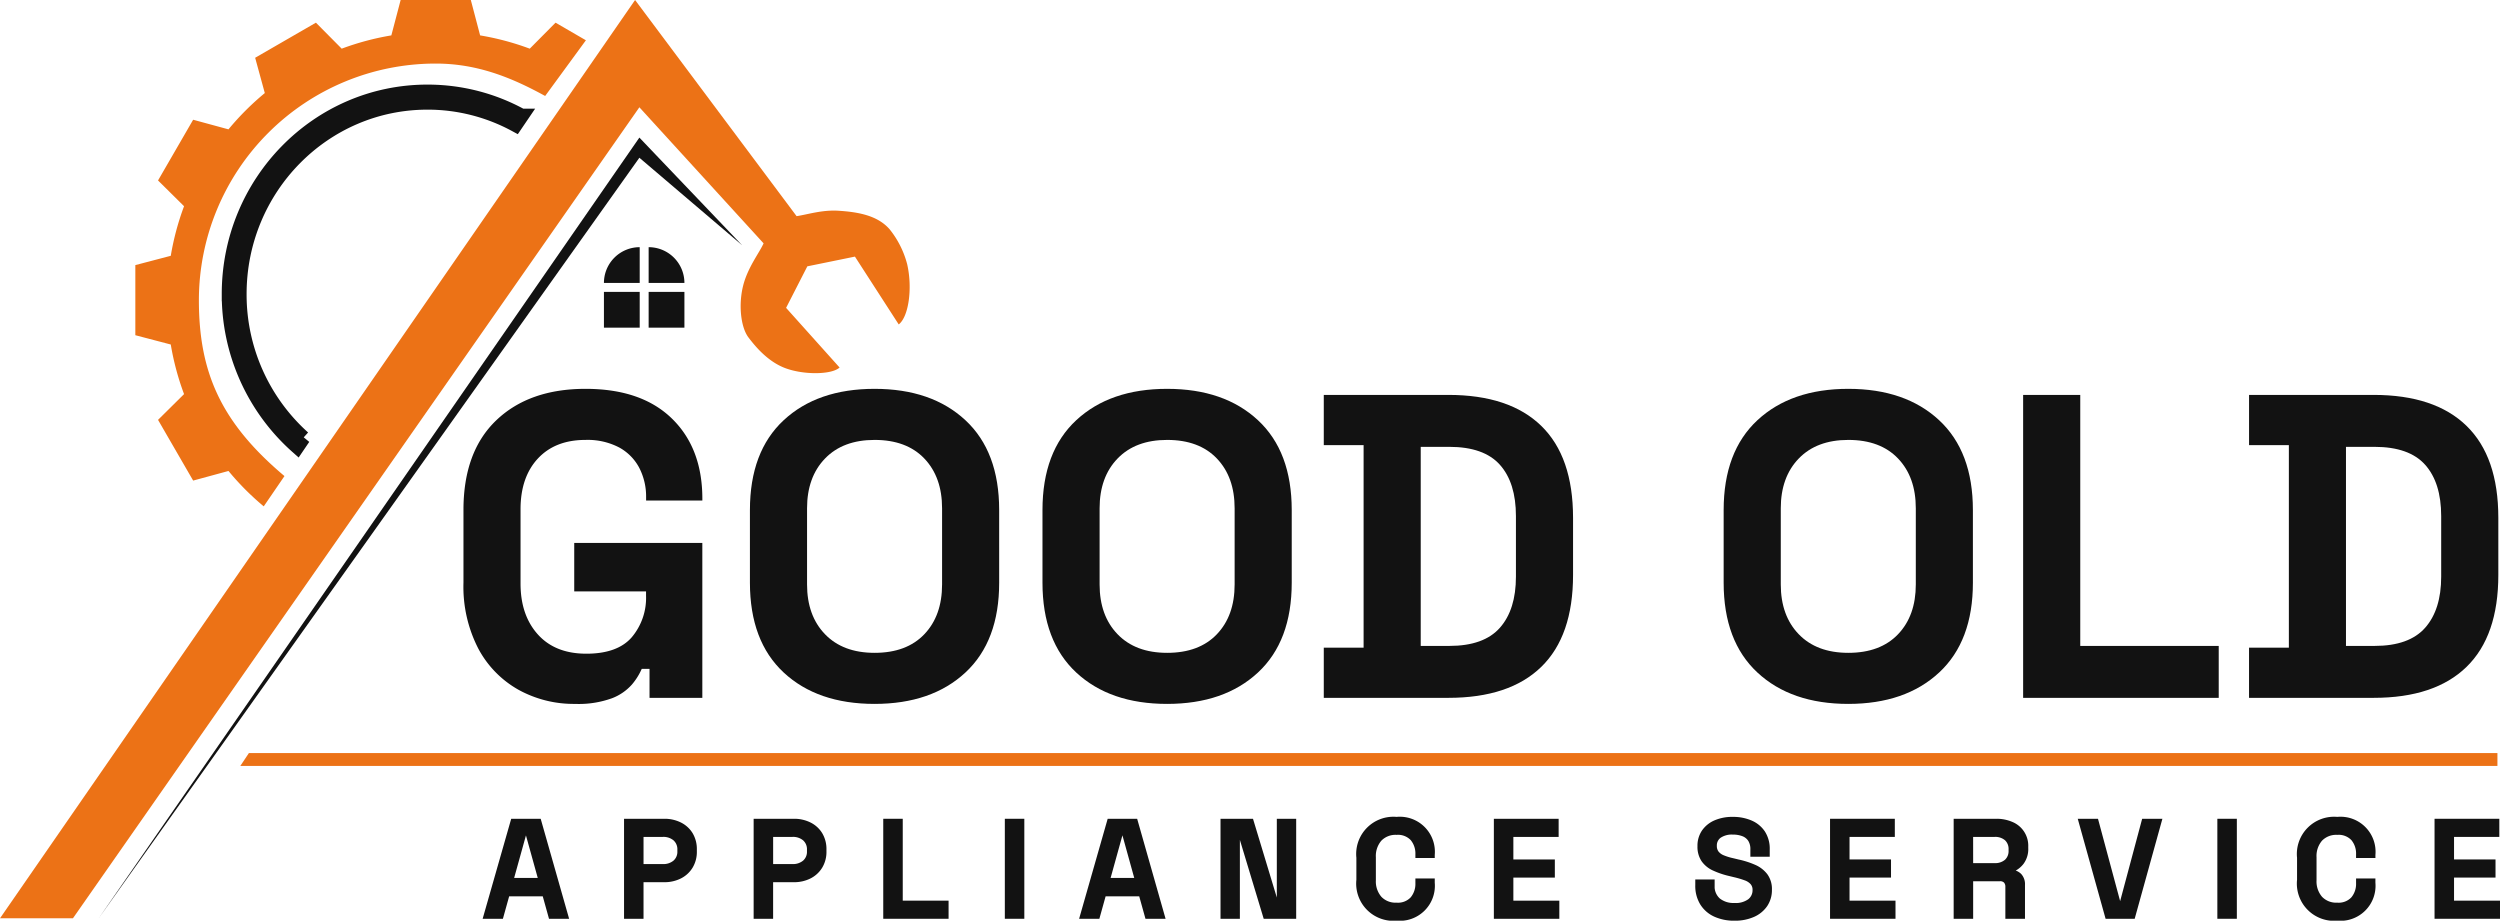 <svg xmlns="http://www.w3.org/2000/svg" width="519.984" height="191.499" viewBox="0 0 519.984 191.499"><g transform="translate(-244.63 -156.5)"><path d="M364.246,302.907a23.772,23.772,0,0,1-11.746-2.925,21.266,21.266,0,0,1-8.372-8.551,28.052,28.052,0,0,1-3.1-13.727V262.582q0-12.153,6.841-18.678t18.543-6.527q11.61,0,17.957,6.167t6.346,16.7v.36h-11.7v-.72a12.963,12.963,0,0,0-1.4-6.031,10.265,10.265,0,0,0-4.185-4.275A14.141,14.141,0,0,0,366.407,248q-6.3,0-9.9,3.871T352.9,262.4v15.483q0,6.572,3.6,10.576t10.081,4.006q6.482,0,9.452-3.42a12.707,12.707,0,0,0,2.971-8.642v-.9H364.066V269.423H390.71v32.224H379.728v-6.03h-1.62a13.185,13.185,0,0,1-2.025,3.24,10.54,10.54,0,0,1-4.186,2.881A20.3,20.3,0,0,1,364.246,302.907Z" fill="#121212"/><path d="M426.535,302.907q-11.883,0-18.9-6.525T400.61,277.7V262.582q0-12.153,7.021-18.678t18.9-6.527q11.88,0,18.9,6.527t7.021,18.678V277.7q0,12.151-7.021,18.678T426.535,302.907Zm0-10.621q6.66,0,10.351-3.871t3.69-10.351V262.222q0-6.481-3.69-10.352T426.535,248q-6.573,0-10.307,3.871t-3.736,10.352v15.842q0,6.48,3.736,10.351T426.535,292.286Z" fill="#121212"/><path d="M487.383,302.907q-11.881,0-18.9-6.525T461.459,277.7V262.582q0-12.153,7.021-18.678t18.9-6.527q11.881,0,18.9,6.527t7.022,18.678V277.7q0,12.151-7.022,18.678T487.383,302.907Zm0-10.621q6.66,0,10.351-3.871t3.691-10.351V262.222q0-6.481-3.691-10.352T487.383,248q-6.571,0-10.306,3.871t-3.736,10.352v15.842q0,6.48,3.736,10.351T487.383,292.286Z" fill="#121212"/><path d="M519.968,301.647V291.206h8.282V249.08h-8.282V238.638h25.924q12.693,0,19.308,6.436t6.616,19.127v11.882q0,12.693-6.616,19.128t-19.308,6.436Zm20.164-10.8h5.94q7.2,0,10.532-3.781t3.33-10.621v-12.6q0-6.932-3.33-10.667t-10.532-3.736h-5.94Z" fill="#121212"/><path d="M629.063,302.907q-11.881,0-18.9-6.525T603.139,277.7V262.582q0-12.153,7.021-18.678t18.9-6.527q11.882,0,18.9,6.527t7.021,18.678V277.7q0,12.151-7.021,18.678T629.063,302.907Zm0-10.621q6.66,0,10.352-3.871t3.69-10.351V262.222q0-6.481-3.69-10.352T629.063,248q-6.571,0-10.306,3.871t-3.736,10.352v15.842q0,6.48,3.736,10.351T629.063,292.286Z" fill="#121212"/><path d="M665.428,301.647V238.638H677.31v52.208h28.8v10.8Z" fill="#121212"/><path d="M712.415,301.647V291.206H720.7V249.08h-8.281V238.638h25.924q12.691,0,19.307,6.436t6.617,19.127v11.882q0,12.693-6.617,19.128t-19.307,6.436Zm20.163-10.8h5.941q7.2,0,10.531-3.781t3.331-10.621v-12.6q0-6.932-3.331-10.667t-10.531-3.736h-5.941Z" fill="#121212"/><path d="M345.679,347.1l5.657-19.8h5.375l5.629,19.8H359.2l-1.3-4.668h-7.75l-1.3,4.668Zm5.233-7.5h6.223L354.25,329.2H353.8Z" fill="#121212" stroke="#121212" stroke-width="1"/><path d="M374.927,347.1V327.3h7.863a7.084,7.084,0,0,1,3.239.722,5.438,5.438,0,0,1,2.235,2.036,5.924,5.924,0,0,1,.806,3.154v.368a5.829,5.829,0,0,1-.835,3.168,5.5,5.5,0,0,1-2.248,2.036,7.045,7.045,0,0,1-3.2.708h-4.808V347.1Zm3.055-10.381h4.5a3.748,3.748,0,0,0,2.574-.849,2.934,2.934,0,0,0,.962-2.319v-.283a2.969,2.969,0,0,0-.962-2.348,3.753,3.753,0,0,0-2.574-.849h-4.5Z" fill="#121212" stroke="#121212" stroke-width="1"/><path d="M401.883,347.1V327.3h7.864a7.087,7.087,0,0,1,3.239.722,5.429,5.429,0,0,1,2.234,2.036,5.915,5.915,0,0,1,.807,3.154v.368a5.838,5.838,0,0,1-.835,3.168,5.5,5.5,0,0,1-2.249,2.036,7.041,7.041,0,0,1-3.2.708h-4.809V347.1Zm3.055-10.381h4.5a3.748,3.748,0,0,0,2.574-.849,2.933,2.933,0,0,0,.961-2.319v-.283a2.968,2.968,0,0,0-.961-2.348,3.753,3.753,0,0,0-2.574-.849h-4.5Z" fill="#121212" stroke="#121212" stroke-width="1"/><path d="M428.84,347.1V327.3h3.055v17.029h9.533V347.1Z" fill="#121212" stroke="#121212" stroke-width="1"/><path d="M454.128,347.1V327.3h3.055v19.8Z" fill="#121212" stroke="#121212" stroke-width="1"/><path d="M469.742,347.1l5.657-19.8h5.374l5.629,19.8h-3.14l-1.3-4.668h-7.751l-1.3,4.668Zm5.233-7.5H481.2l-2.885-10.41h-.453Z" fill="#121212" stroke="#121212" stroke-width="1"/><path d="M498.989,347.1V327.3h5.884l5.374,17.764h.453V327.3h3.027v19.8h-5.884l-5.374-17.793h-.453V347.1Z" fill="#121212" stroke="#121212" stroke-width="1"/><path d="M535.111,347.5a7.242,7.242,0,0,1-7.864-7.976v-4.639a7.244,7.244,0,0,1,7.864-7.977,6.794,6.794,0,0,1,7.439,7.383v.17h-3.027V334.2a4.87,4.87,0,0,0-1.089-3.281,4.134,4.134,0,0,0-3.323-1.273,4.583,4.583,0,0,0-3.536,1.372,5.377,5.377,0,0,0-1.273,3.8v4.752a5.387,5.387,0,0,0,1.273,3.791,4.559,4.559,0,0,0,3.536,1.386,4.112,4.112,0,0,0,3.323-1.287,4.883,4.883,0,0,0,1.089-3.267v-.481h3.027v.4a6.794,6.794,0,0,1-7.439,7.382Z" fill="#121212" stroke="#121212" stroke-width="1"/><path d="M555.844,347.1V327.3h12.474v2.772H558.9v5.686h8.627v2.772H558.9v5.8h9.561V347.1Z" fill="#121212" stroke="#121212" stroke-width="1"/><path d="M605.373,347.5a9.407,9.407,0,0,1-3.96-.791,6.157,6.157,0,0,1-2.7-2.334,6.872,6.872,0,0,1-.976-3.748v-.707h3.027v.707a3.849,3.849,0,0,0,1.259,3.14,5.073,5.073,0,0,0,3.352,1.047,4.924,4.924,0,0,0,3.2-.891,2.862,2.862,0,0,0,1.074-2.306,2.266,2.266,0,0,0-.509-1.527,3.47,3.47,0,0,0-1.442-.948,18.676,18.676,0,0,0-2.236-.665l-1.046-.254a16.836,16.836,0,0,1-3.295-1.117,5.343,5.343,0,0,1-2.164-1.768,4.865,4.865,0,0,1-.764-2.829,5.123,5.123,0,0,1,.863-3,5.594,5.594,0,0,1,2.39-1.924,8.779,8.779,0,0,1,3.593-.679,9.166,9.166,0,0,1,3.691.708,5.778,5.778,0,0,1,2.559,2.093,6.09,6.09,0,0,1,.934,3.479V334.2h-3.027v-1.018a3.685,3.685,0,0,0-.523-2.065,3.028,3.028,0,0,0-1.457-1.16,5.941,5.941,0,0,0-2.177-.367,4.63,4.63,0,0,0-2.815.749,2.448,2.448,0,0,0-1,2.079,2.387,2.387,0,0,0,.438,1.485,3.123,3.123,0,0,0,1.287.948,11.887,11.887,0,0,0,2.122.65l1.046.255a17.25,17.25,0,0,1,3.394,1.089,5.827,5.827,0,0,1,2.32,1.8,4.727,4.727,0,0,1,.849,2.913,5.465,5.465,0,0,1-.891,3.112,5.913,5.913,0,0,1-2.532,2.079A9.27,9.27,0,0,1,605.373,347.5Z" fill="#121212" stroke="#121212" stroke-width="1"/><path d="M625.767,347.1V327.3h12.474v2.772h-9.419v5.686h8.627v2.772h-8.627v5.8h9.56V347.1Z" fill="#121212" stroke="#121212" stroke-width="1"/><path d="M651.479,347.1V327.3H659.8a7.757,7.757,0,0,1,3.238.637,4.844,4.844,0,0,1,2.956,4.653v.311a4.651,4.651,0,0,1-.891,2.984,4.782,4.782,0,0,1-2.164,1.57v.452a2.508,2.508,0,0,1,1.726.722,2.621,2.621,0,0,1,.65,1.909V347.1h-3.083v-6.138a1.783,1.783,0,0,0-.4-1.217,1.612,1.612,0,0,0-1.273-.452h-6.025V347.1Zm3.055-10.579h4.922A3.617,3.617,0,0,0,662,335.69a2.945,2.945,0,0,0,.9-2.277v-.226a2.969,2.969,0,0,0-.891-2.277,3.608,3.608,0,0,0-2.56-.835h-4.922Z" fill="#121212" stroke="#121212" stroke-width="1"/><path d="M682.961,347.1l-5.515-19.8h3.168l4.808,17.877h.368l4.78-17.877h3.169l-5.488,19.8Z" fill="#121212" stroke="#121212" stroke-width="1"/><path d="M706.325,347.1V327.3h3.055v19.8Z" fill="#121212" stroke="#121212" stroke-width="1"/><path d="M730.765,347.5a7.242,7.242,0,0,1-7.864-7.976v-4.639a7.244,7.244,0,0,1,7.864-7.977,6.793,6.793,0,0,1,7.439,7.383v.17h-3.027V334.2a4.87,4.87,0,0,0-1.089-3.281,4.134,4.134,0,0,0-3.323-1.273,4.584,4.584,0,0,0-3.536,1.372,5.377,5.377,0,0,0-1.273,3.8v4.752a5.387,5.387,0,0,0,1.273,3.791,4.561,4.561,0,0,0,3.536,1.386,4.112,4.112,0,0,0,3.323-1.287,4.882,4.882,0,0,0,1.089-3.267v-.481H738.2v.4a6.793,6.793,0,0,1-7.439,7.382Z" fill="#121212" stroke="#121212" stroke-width="1"/><path d="M751.5,347.1V327.3h12.474v2.772h-9.419v5.686h8.627v2.772h-8.627v5.8h9.561V347.1Z" fill="#121212" stroke="#121212" stroke-width="1"/><path d="M764.079,315.815H294.611l1.785-2.678H764.079Z" fill="#ec7216"/><g transform="translate(2 5)"><path d="M368.244,210.351h7.44v-7.44h0A7.44,7.44,0,0,0,368.244,210.351Z" transform="translate(0)" fill="#121212"/><path d="M380.641,202.911h0v7.44h7.44A7.44,7.44,0,0,0,380.641,202.911Z" transform="translate(-3.097)" fill="#121212"/><rect width="7.44" height="7.44" transform="translate(368.244 212.211)" fill="#121212"/><rect width="7.44" height="7.44" transform="translate(377.544 212.211)" fill="#121212"/></g><path d="M429.68,204.207c-2.538-2.932-6.637-3.606-10.575-3.869-3.462-.233-6.462.773-8.788,1.122L376.723,156.5,244.63,347.5H259.8L377.616,178.813l25.835,28.3c-.839,1.908-3.286,4.986-4.245,8.772-1,3.936-.529,8.656,1.11,10.813,1.273,1.669,3.684,4.665,7.109,6.154,3.795,1.654,10.1,1.681,11.834.09l-11.127-12.41h0l4.418-8.637,9.9-2.024h0l9.108,14.107c2.052-1.578,2.909-7.461,1.765-12.5A19.39,19.39,0,0,0,429.68,204.207Z" fill="#ec7216"/><path d="M265.158,347.5,377.616,185.116l21.371,22.393-21.371-18.2Z" fill="#121212"/><g transform="translate(29.043)"><path d="M331.136,161.216l-5.362,5.407a55.879,55.879,0,0,0-10.325-2.761l-1.935-7.363H298.919l-1.935,7.363a55.862,55.862,0,0,0-10.325,2.761l-5.363-5.407-12.638,7.3,2.006,7.341a56.294,56.294,0,0,0-7.555,7.548l-7.347-2-7.305,12.628,5.412,5.358a55.728,55.728,0,0,0-2.763,10.315l-7.369,1.934v14.582l7.369,1.934a55.718,55.718,0,0,0,2.763,10.316l-5.412,5.358,7.305,12.628,7.347-2a55.855,55.855,0,0,0,7.333,7.362l4.313-6.3c-13.248-11.149-17.8-21.6-17.8-36.58a49.242,49.242,0,0,1,49.262-49.218c8.59,0,15.733,2.875,22.759,6.741l8.473-11.586Z" transform="translate(0)" fill="#ec7216"/><path d="M306.049,177.528c-22.8,0-41.284,18.832-41.284,42.059a42.276,42.276,0,0,0,14.211,31.751l1.246-1.835a40.043,40.043,0,0,1-13.288-29.916c0-22,17.517-39.848,39.114-39.848a38.328,38.328,0,0,1,18.317,4.637l1.246-1.835A40.525,40.525,0,0,0,306.049,177.528Z" transform="translate(-1.555 -1.933)" fill="#121212" stroke="#121212" stroke-width="3"/></g></g></svg>